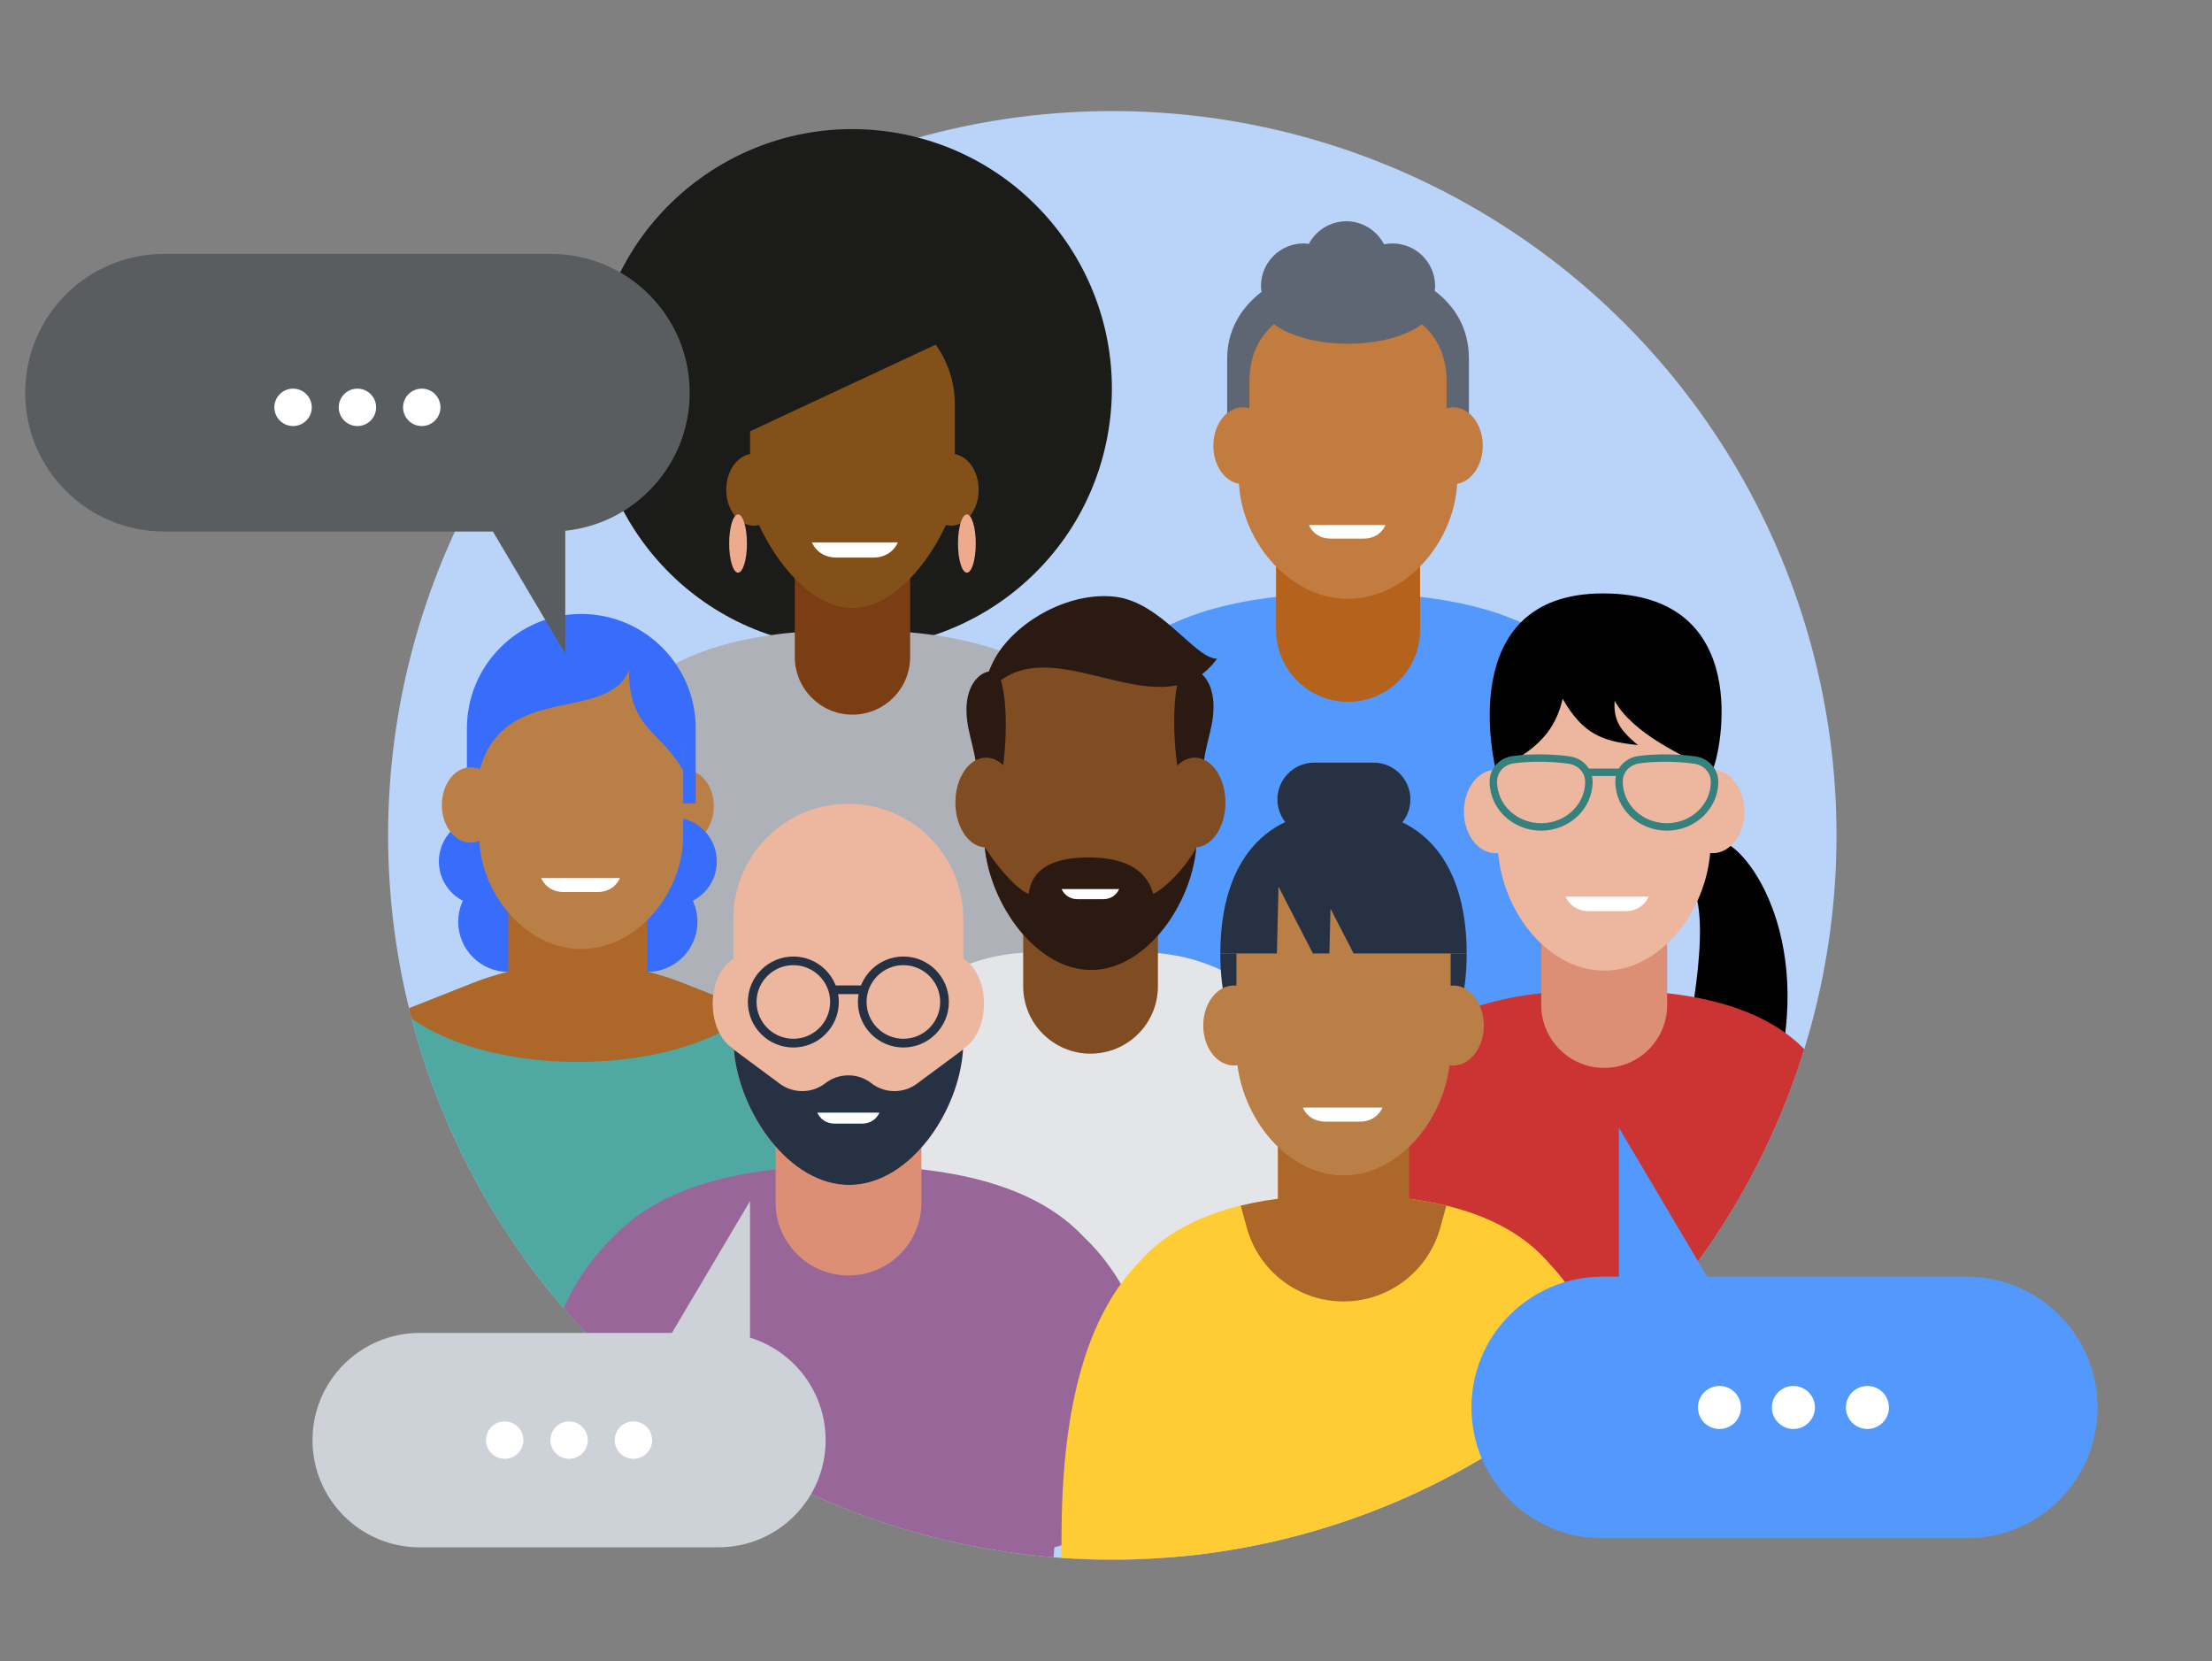 <?xml version="1.0" encoding="utf-8"?>
<!-- Generator: Adobe Illustrator 26.5.0, SVG Export Plug-In . SVG Version: 6.00 Build 0)  -->
<svg version="1.1" xmlns="http://www.w3.org/2000/svg" xmlns:xlink="http://www.w3.org/1999/xlink" x="0px" y="0px"
	 viewBox="0 0 550 413" style="enable-background:new 0 0 550 413;" xml:space="preserve">
<rect x="0" y="0" width="550" height="413" fill="#808080" stroke="none"/>
<style type="text/css">
	.st0{fill:#BFD8FE;}
	.st1{fill:#FFFFFF;}
	.st2{opacity:0.1;fill:#263243;}
	.st3{opacity:0.3;fill:#BFD8FE;}
	.st4{fill:none;stroke:#CC3333;stroke-width:1.01;stroke-miterlimit:10;}
	.st5{fill:#FFFFFF;stroke:#20140E;stroke-width:1.317;stroke-miterlimit:10;}
	.st6{fill:#5E6673;}
	.st7{fill:#263243;}
	.st8{fill:#1D1D1B;}
	.st9{fill:#996699;}
	.st10{fill:#D38965;}
	.st11{fill:#E8EAEC;}
	.st12{fill:none;stroke:#FFFFFF;stroke-width:4.507;stroke-linecap:round;stroke-linejoin:round;stroke-miterlimit:10;}
	.st13{clip-path:url(#SVGID_00000115501217561670836700000012089386565081130388_);}
	.st14{clip-path:url(#SVGID_00000058550449430424162300000000854267584785530041_);fill:#FFFFFF;}
	.st15{clip-path:url(#SVGID_00000122707699867893201070000004713777120299297709_);}
	.st16{clip-path:url(#SVGID_00000162311282326394034450000003652045817430281637_);fill:#FFFFFF;}
	.st17{clip-path:url(#SVGID_00000003790184725892727670000015832440110781132982_);}
	.st18{clip-path:url(#SVGID_00000047057067732754077430000000547262472617487501_);fill:#FFFFFF;}
	.st19{fill:#FFCC33;}
	.st20{fill:#BAD3F9;}
	.st21{fill:#1B1C1A;}
	.st22{fill:#AEB2B8;}
	.st23{fill:#7B3E14;}
	.st24{fill:#835019;}
	.st25{fill:#EEAA8C;}
	.st26{fill:#5398FC;}
	.st27{fill:#B4621C;}
	.st28{fill:#C27C3F;}
	.st29{fill:#E3E5E8;}
	.st30{fill:#7F4D21;}
	.st31{fill:#2B1A12;}
	.st32{clip-path:url(#SVGID_00000040545711354760158450000012725165233967001222_);}
	.st33{fill:#BA7F47;}
	.st34{fill:#4FA9A2;}
	.st35{fill:#386DFB;}
	.st36{fill:#AC6729;}
	.st37{fill:#DD8F75;}
	.st38{fill:#EDB79F;}
	.st39{fill:none;}
	.st40{fill:#CC3333;}
	.st41{fill:#36817E;}
	.st42{fill:#CCD2D7;}
	.st43{fill:#5A5D5F;}
	.st44{fill:#263243;stroke:#B7D0F6;stroke-width:0.454;stroke-miterlimit:10;}
	.st45{clip-path:url(#SVGID_00000067952974030428933810000016293987381437199521_);}
	.st46{fill:#CAD0D5;}
	.st47{fill:#BFC2C7;}
	.st48{fill:none;stroke:#FFFFFF;stroke-width:1.695;stroke-linecap:round;stroke-miterlimit:10;}
	.st49{fill:none;stroke:#FFFFFF;stroke-width:8.174;stroke-miterlimit:10;}
	.st50{opacity:0.05;}
	.st51{fill:#CAD0D5;stroke:#FFFFFF;stroke-width:5.901;stroke-miterlimit:10;}
	.st52{fill:#A7ABB1;}
	.st53{fill:#C39D72;}
	.st54{fill:none;stroke:#8D591D;stroke-width:0.454;stroke-miterlimit:10;}
	.st55{clip-path:url(#SVGID_00000096780586184808436200000002156752387695472290_);fill:#FFFFFF;}
	.st56{fill:#68803B;}
	.st57{fill:#C4966A;}
	.st58{fill:#F7C830;}
	.st59{opacity:0.2;fill:#C8CED3;}
	.st60{fill:#263243;stroke:#263243;stroke-width:0.571;stroke-miterlimit:10;}
	.st61{fill:none;stroke:#386DFB;stroke-width:2.351;stroke-linecap:round;stroke-miterlimit:10;}
	.st62{opacity:0.9;fill:#CC6633;}
	.st63{fill:#924D26;}
	.st64{fill:none;stroke:#CAD0D5;stroke-width:7.636;stroke-miterlimit:10;}
	.st65{fill:none;stroke:#386DFB;stroke-width:2.376;stroke-linecap:round;stroke-miterlimit:10;}
	.st66{fill:#263243;stroke:#263243;stroke-width:0.577;stroke-miterlimit:10;}
	.st67{fill:#398079;}
	.st68{clip-path:url(#SVGID_00000083773416583692521260000004623386125739293364_);fill:#FFFFFF;}
	.st69{clip-path:url(#SVGID_00000158027191550448029690000000448661400493916849_);fill:#FFFFFF;}
	.st70{clip-path:url(#SVGID_00000067221603663517228970000002710633199002492550_);fill:#FFFFFF;}
	.st71{fill:#F2E0C9;}
	.st72{opacity:0.1;}
	.st73{fill:none;stroke:#D9B68B;stroke-width:1.695;stroke-linecap:round;stroke-miterlimit:10;}
	.st74{fill:none;stroke:#D9B68B;stroke-width:8.174;stroke-miterlimit:10;}
	.st75{fill:#E3E7EA;}
	.st76{fill:#EDEFF1;}
	.st77{fill:#FFFFFF;stroke:#2B8279;stroke-width:5.901;stroke-miterlimit:10;}
	.st78{fill:#D9B68B;}
	.st79{clip-path:url(#SVGID_00000065790838858911781380000011714122770261424830_);fill:#FFFFFF;}
	.st80{clip-path:url(#SVGID_00000007430639838544902570000003342474937838409354_);fill:#FFFFFF;}
	.st81{fill:#C8CED3;}
	.st82{fill:none;stroke:#386DFB;stroke-width:2.382;stroke-linecap:round;stroke-miterlimit:10;}
	.st83{fill:#263243;stroke:#263243;stroke-width:0.578;stroke-miterlimit:10;}
	.st84{clip-path:url(#SVGID_00000000197325899964466790000007237340546419341716_);fill:#FFFFFF;}
	.st85{clip-path:url(#SVGID_00000022526676383124141080000017009438695873469575_);}
	.st86{clip-path:url(#SVGID_00000058550804715693820010000015574216654076686522_);fill:#FFFFFF;}
	.st87{clip-path:url(#SVGID_00000052785013076808792410000008235188684193163441_);}
	.st88{clip-path:url(#SVGID_00000018230358638546752290000005504027917456367010_);fill:#FFFFFF;}
	.st89{clip-path:url(#SVGID_00000031892615937999110140000005882288898010425492_);}
	.st90{clip-path:url(#SVGID_00000165942295141119363860000010994574105350754741_);fill:#FFFFFF;}
	.st91{clip-path:url(#SVGID_00000168802408352511099130000015511991965699243409_);}
	.st92{clip-path:url(#SVGID_00000103224601028579458980000003902871070896275129_);fill:#FFFFFF;}
	.st93{clip-path:url(#SVGID_00000127016198846393029280000007022684477306927013_);}
	.st94{clip-path:url(#SVGID_00000136373056104048385530000014132140531008949126_);fill:#FFFFFF;}
	.st95{clip-path:url(#SVGID_00000109715318879590607280000011320597333114184882_);}
	.st96{clip-path:url(#SVGID_00000111158730527160081260000000630351484205869973_);fill:#FFFFFF;}
	.st97{clip-path:url(#SVGID_00000049926429077328226320000017604511047621972099_);}
	.st98{clip-path:url(#SVGID_00000060001245964966174070000001885235418384730811_);fill:#FFFFFF;}
	.st99{clip-path:url(#SVGID_00000038374516676947738950000002357779674063243148_);}
	.st100{clip-path:url(#SVGID_00000078015745352230663390000007352323071368602262_);fill:#FFFFFF;}
	.st101{clip-path:url(#SVGID_00000088852137821679537720000001044908382991937689_);}
	.st102{clip-path:url(#SVGID_00000018210025192815008560000017990618224150603175_);fill:#FFFFFF;}
	.st103{fill:#457F7C;}
	.st104{fill:#D1D7DC;}
	.st105{fill:#2B8279;}
	.st106{fill:none;stroke:#1D1D1B;stroke-width:0.752;}
	.st107{fill:#CC6633;}
	.st108{fill:none;stroke:#1D1D1B;stroke-width:0.611;}
	.st109{fill:none;stroke:#386DFB;stroke-width:8.111;stroke-linecap:round;stroke-linejoin:round;stroke-miterlimit:10;}
	.st110{fill:none;stroke:#4C8A83;stroke-width:8.111;stroke-linecap:round;stroke-linejoin:round;stroke-miterlimit:10;}
	.st111{clip-path:url(#SVGID_00000160170955040574053030000008123663808142942350_);fill:#FFFFFF;}
	.st112{clip-path:url(#SVGID_00000088851077194745419700000014109617747717362354_);fill:#FFFFFF;}
	.st113{fill:none;stroke:#FFFFFF;stroke-width:0.326;stroke-miterlimit:10;}
	.st114{fill:#9FA5AC;}
	.st115{fill:none;stroke:#FFFFFF;stroke-width:5.7;stroke-linecap:round;stroke-linejoin:round;stroke-miterlimit:10;}
	.st116{fill:#BE8B00;}
	.st117{fill:#9A3F17;}
	.st118{fill:none;stroke:#F8A780;stroke-width:6.013;stroke-linecap:round;stroke-miterlimit:10;}
	.st119{fill:#1F2C3C;}
	.st120{fill:none;stroke:#1F2C3C;stroke-width:0.18;stroke-miterlimit:10;}
	.st121{opacity:0.2;}
</style>
<g id="BG">
</g>
<g id="Layer_3">
</g>
<g id="artwork">
	<circle class="st20" cx="276.57" cy="207.68" r="180.07"/>
	<g>
		<g>
			
				<ellipse transform="matrix(0.159 -0.987 0.987 0.159 82.898 290.486)" class="st21" cx="211.96" cy="96.58" rx="64.55" ry="64.55"/>
			<g>
				<g>
					<path class="st22" d="M158.35,264.82l2.68-19.54c0.87,0.3,1.76,0.57,2.69,0.81l1.3,18.73h93.88l1.3-18.73
						c0.93-0.23,1.83-0.5,2.69-0.81l2.68,19.54h21.99l-0.31-28.18c-0.38-34.08-8.96-52.68-20.16-63.32
						c-11.67-12.49-32-16.73-55.13-16.73c-23.14,0-43.46,4.24-55.13,16.73c-11.2,10.64-19.78,29.24-20.16,63.32l-0.31,28.18H158.35z
						"/>
				</g>
			</g>
			<g>
				<path class="st23" d="M211.96,177.67L211.96,177.67c7.92,0,14.34-6.42,14.34-14.34v-28.64h-28.68v28.64
					C197.63,171.25,204.05,177.67,211.96,177.67z"/>
			</g>
			<g>
				<g>
					<path class="st24" d="M211.96,151.15L211.96,151.15c14.05,0,25.45-21.8,25.45-28.29v-22.37c0-14.05-11.39-25.45-25.45-25.45
						l0,0c-14.05,0-25.45,11.39-25.45,25.45v22.37C186.52,129.35,197.91,151.15,211.96,151.15z"/>
				</g>
				<path class="st21" d="M244.49,80.15c-5.68-12.17-26.97-20.91-44.4-12.77c-17.43,8.14-24.4,30.07-18.71,42.24L244.49,80.15z"/>
				<g>
					<path class="st24" d="M194.26,121.75c0-4.94-3.06-8.94-6.84-8.94s-6.84,4-6.84,8.94c0,4.94,3.06,8.94,6.84,8.94
						S194.26,126.68,194.26,121.75z"/>
					<path class="st24" d="M243.34,121.75c0-4.94-3.06-8.94-6.84-8.94s-6.84,4-6.84,8.94c0,4.94,3.06,8.94,6.84,8.94
						S243.34,126.68,243.34,121.75z"/>
					<g>
						<path class="st25" d="M242.62,135.13c0,4-0.99,7.24-2.21,7.24s-2.21-3.24-2.21-7.24c0-4,0.99-7.24,2.21-7.24
							S242.62,131.13,242.62,135.13z"/>
						<path class="st25" d="M185.72,135.13c0,4-0.99,7.24-2.21,7.24c-1.22,0-2.21-3.24-2.21-7.24c0-4,0.99-7.24,2.21-7.24
							C184.74,127.88,185.72,131.13,185.72,135.13z"/>
					</g>
				</g>
			</g>
		</g>
		<path class="st1" d="M223.24,134.84c0,0-1.37,3.77-6.06,3.77h-9.24c-4.69,0-6.06-3.77-6.06-3.77H223.24z"/>
	</g>
	<g>
		<g>
			<path class="st26" d="M278.99,260.92l2.81-20.49c0.91,0.32,1.85,0.6,2.82,0.85l1.37,19.64h98.41l1.37-19.64
				c0.98-0.25,1.92-0.53,2.82-0.85l2.81,20.49h23.06l-0.33-29.54c-0.4-35.72-9.39-55.22-21.14-66.38
				c-12.24-13.1-33.54-17.54-57.79-17.54c-24.25,0-45.56,4.44-57.79,17.54c-11.74,11.15-20.74,30.65-21.14,66.38l-0.33,29.54H278.99
				z"/>
			<path class="st27" d="M335.19,174.48L335.19,174.48c9.89,0,17.91-8.02,17.91-17.91v-33.55h-35.82v33.55
				C317.28,166.46,325.29,174.48,335.19,174.48z"/>
			<g>
				<g>
					<path class="st28" d="M335.19,148.87L335.19,148.87c15,0,27.17-15.14,27.17-30.14V94.84c0-15-12.16-22.68-27.17-22.68l0,0
						c-15,0-27.17,7.68-27.17,22.68v23.88C308.02,133.73,320.18,148.87,335.19,148.87z"/>
				</g>
				<path class="st6" d="M356.73,72.3c0.05-0.38,0.1-0.77,0.1-1.17c0-5.86-4.75-10.61-10.61-10.61c-0.72,0-1.42,0.08-2.1,0.21
					c-1.77-3.39-5.28-5.72-9.37-5.72c-4.05,0-7.54,2.3-9.32,5.64c-0.43-0.05-0.85-0.13-1.29-0.13c-5.86,0-10.61,4.75-10.61,10.61
					c0,0.49,0.07,0.96,0.14,1.43c-5.17,3.98-8.54,9.59-8.54,16.55v17.55c0,1.53,1.24,2.77,2.77,2.77l0,0c1.53,0,2.77-1.24,2.77-2.77
					V94.78c0-6.19,2.31-10.89,6.09-14.18c3.91,2.92,10.69,4.86,18.42,4.86c7.73,0,14.51-1.94,18.42-4.86
					c3.78,3.3,6.09,7.99,6.09,14.18v11.88c0,1.53,1.24,2.77,2.77,2.77l0,0c1.53,0,2.77-1.24,2.77-2.77V89.11
					C365.24,81.81,361.88,76.2,356.73,72.3z"/>
				<g>
					<path class="st28" d="M316.29,110.81c0-5.27-3.27-9.54-7.3-9.54c-4.03,0-7.3,4.27-7.3,9.54c0,5.27,3.27,9.54,7.3,9.54
						C313.02,120.35,316.29,116.08,316.29,110.81z"/>
					<path class="st28" d="M368.68,110.81c0-5.27-3.27-9.54-7.3-9.54c-4.03,0-7.3,4.27-7.3,9.54c0,5.27,3.27,9.54,7.3,9.54
						C365.41,120.35,368.68,116.08,368.68,110.81z"/>
				</g>
			</g>
		</g>
		<path class="st1" d="M344.48,130.54c0,0-1.22,3.36-5.4,3.36h-8.22c-4.17,0-5.39-3.36-5.39-3.36H344.48z"/>
	</g>
	<path class="st29" d="M210.37,323.07h106.06l0.83-22.52l13.35-1.25v-15.72c0-25.85-20.96-46.81-46.81-46.81h-26.63
		c-25.85,0-46.81,20.96-46.81,46.81V323.07z"/>
	<path class="st30" d="M271.16,261.95L271.16,261.95c9.25,0,16.75-7.5,16.75-16.75v-31.38h-33.5v31.38
		C254.41,254.45,261.91,261.95,271.16,261.95z"/>
	<path class="st30" d="M297.54,179.98v28.3c0,0.83-0.04,1.68-0.12,2.53c-1.23,13.93-12.27,30.07-25.79,30.33
		c-13.86,0.26-25.37-16.25-26.77-30.51c-0.1-0.97-0.15-1.93-0.15-2.88v-27.78c0-7.29,2.96-13.9,7.73-18.68
		c4.78-4.78,11.38-7.73,18.68-7.73C285.71,153.57,297.54,165.39,297.54,179.98z"/>
	<path class="st31" d="M297.42,210.81c-1.23,13.93-12.27,30.07-25.79,30.33c-13.86,0.26-25.37-16.25-26.77-30.51
		c3.8,5.88,8.12,10.45,10.9,11.61c0.39-2.63,1.56-9.07,14.94-9.07c13.39,0,15.35,6.84,16.04,9.07
		C289.54,220.91,294.52,216.12,297.42,210.81z"/>
	<path class="st1" d="M278.26,221.03c0,0-0.92,2.52-4.05,2.52h-6.18c-3.13,0-4.05-2.52-4.05-2.52H278.26z"/>
	<path class="st31" d="M248.04,196.35c2.07-4.66,3.19-22.85,0.28-28.44c-1.34-2.59-8.01-0.44-8.01,8.53
		c0,6.72,3.07,10.34,2.69,20.42S247.31,193.25,248.04,196.35z"/>
	<path class="st31" d="M294,195.58c-2.07-4.66-3.19-22.85-0.28-28.44c1.34-2.59,8.01-0.44,8.01,8.53c0,6.72-3.07,10.34-2.69,20.42
		C299.43,206.17,294.72,192.48,294,195.58z"/>
	<path class="st30" d="M252.81,199.51c0-6.16-3.42-11.16-7.63-11.16s-7.63,5-7.63,11.16c0,6.16,3.42,11.16,7.63,11.16
		S252.81,205.68,252.81,199.51"/>
	<path class="st31" d="M246.94,164.51c4.73-9.47,18.49-17.59,30.42-16.14c11.48,1.4,19.71,15.36,25.25,15.4
		c-13.44,18.35-39.07-6.6-54.32,5.81C244.53,173.19,244.33,169.74,246.94,164.51z"/>
	<path class="st30" d="M304.7,199.51c0-6.16-3.42-11.16-7.63-11.16c-4.22,0-7.63,5-7.63,11.16c0,6.16,3.42,11.16,7.63,11.16
		C301.28,210.67,304.7,205.68,304.7,199.51"/>
	<g>
		<defs>
			<circle id="SVGID_00000031905304785240844040000012453344012356837533_" cx="276.57" cy="207.68" r="180.07"/>
		</defs>
		<clipPath id="SVGID_00000054240332309626446700000015095207424079590048_">
			<use xlink:href="#SVGID_00000031905304785240844040000012453344012356837533_"  style="overflow:visible;"/>
		</clipPath>
		<g style="clip-path:url(#SVGID_00000054240332309626446700000015095207424079590048_);">
			<path class="st33" d="M163.87,200.42c0-4.92,3.05-8.9,6.81-8.9c3.76,0,6.81,3.99,6.81,8.9c0,4.92-3.05,8.9-6.81,8.9
				C166.92,209.32,163.87,205.33,163.87,200.42z"/>
			<g>
				<path class="st34" d="M217.66,296.38l-28.57,10.04v64.83H98.26v-64.83L69.7,296.38l6.69-23.43c2.49-8.72,8.88-15.78,17.31-19.12
					l6.34-2.51l17.29-6.84c16.94-6.7,35.78-6.7,52.72,0l17.28,6.84l6.35,2.51c8.43,3.33,14.81,10.4,17.3,19.12L217.66,296.38z"/>
				<g>
					<circle class="st35" cx="120.1" cy="214.17" r="10.98"/>
					<circle class="st35" cx="126.42" cy="229.15" r="12.49"/>
					<circle class="st35" cx="167.26" cy="214.17" r="10.98"/>
					<circle class="st35" cx="160.93" cy="229.15" r="12.49"/>
				</g>
				<path class="st36" d="M143.68,258.86L143.68,258.86c-9.55,0-17.29-7.74-17.29-17.29v-32.38h34.58v32.38
					C160.97,251.12,153.23,258.86,143.68,258.86z"/>
				<path class="st35" d="M144.54,152.64L144.54,152.64c-15.71,0-28.45,12.74-28.45,28.45v18.62h56.9v-18.62
					C172.99,165.38,160.25,152.64,144.54,152.64z"/>
				<path class="st33" d="M144.52,235.93L144.52,235.93c-14,0-25.35-14.13-25.35-28.13v-22.29c0-14,11.35-21.17,25.35-21.17l0,0
					c14,0,25.35,7.17,25.35,21.17v22.29C169.88,221.81,158.53,235.93,144.52,235.93z"/>
				<path class="st33" d="M109.86,200.12c0-5.17,3.21-9.36,7.16-9.36c3.96,0,7.16,4.19,7.16,9.36c0,5.17-3.21,9.36-7.16,9.36
					C113.07,209.48,109.86,205.29,109.86,200.12z"/>
				<path class="st35" d="M156.38,166.72c0,14.59,8.18,15.15,13.52,24.97c0-4.68,0.02-7.24,0.02-7.24l-0.42-7.52l-12.18-17.7
					l-19.66-2.85l-15.17,14.63l-4.2,8.64c0,0,0.94,9.75,0.94,11.92C125.22,169.37,150.8,179.83,156.38,166.72z"/>
				<path class="st36" d="M187.32,251.33c-8.62,7.57-24.94,12.68-43.64,12.68c-18.71,0-35.03-5.11-43.65-12.68l17.29-6.84
					c16.94-6.7,35.78-6.7,52.72,0L187.32,251.33z"/>
				<path class="st1" d="M154.13,218.3c0,0-1.26,3.46-5.55,3.46h-8.46c-4.29,0-5.55-3.46-5.55-3.46H154.13z"/>
			</g>
		</g>
		<g style="clip-path:url(#SVGID_00000054240332309626446700000015095207424079590048_);">
			<path class="st9" d="M154.12,404.55l2.84-20.73c0.92,0.32,1.87,0.61,2.86,0.86l1.38,19.87h99.57l1.38-19.87
				c0.99-0.25,1.94-0.54,2.86-0.86l2.84,20.73h23.33l-0.33-29.89c-0.4-36.14-9.5-55.88-21.39-67.16
				c-12.38-13.25-33.93-17.74-58.47-17.74c-24.54,0-46.09,4.49-58.47,17.75c-11.88,11.28-20.98,31.02-21.39,67.16l-0.33,29.89
				H154.12z"/>
			<path class="st37" d="M210.98,317.09L210.98,317.09c10.01,0,18.12-8.11,18.12-18.12v-33.95h-36.24v33.95
				C192.86,308.98,200.97,317.09,210.98,317.09z"/>
			<g>
				<g>
					<g>
						<path class="st38" d="M244.67,249.54c0-6.67-3.7-12.07-8.26-12.07c-4.56,0-8.26,5.41-8.26,12.07c0,6.67,3.7,12.07,8.26,12.07
							C240.97,261.62,244.67,256.21,244.67,249.54"/>
						<path class="st38" d="M193.73,249.54c0-6.67-3.7-12.07-8.26-12.07s-8.26,5.41-8.26,12.07c0,6.67,3.7,12.07,8.26,12.07
							S193.73,256.21,193.73,249.54"/>
						<path class="st38" d="M182.36,228.41v30.05c0,16.02,13.11,36.42,29.13,36.12c15.53-0.29,28.03-19.95,28.03-35.55v-30.61
							c0-15.78-12.8-28.58-28.58-28.58l0,0C195.16,199.83,182.36,212.63,182.36,228.41z"/>
						<g>
							<path class="st39" d="M210.94,199.83L210.94,199.83c-0.03,0-0.06,0-0.09,0c0.04,0,0.07,0,0.11,0
								C210.95,199.83,210.95,199.83,210.94,199.83z"/>
							<path class="st7" d="M216.67,269.3L216.67,269.3c-3.35-2.61-8.11-2.61-11.46,0c-3.29,2.56-7.94,2.62-11.29,0.14l-11.45-8.48
								c1.25,15.56,13.82,33.91,29.02,33.62c14.9-0.28,27.01-18.4,27.96-33.65l-11.49,8.51
								C224.61,271.92,219.96,271.87,216.67,269.3z"/>
						</g>
						<g>
							<path class="st7" d="M224.62,260.42c-6.24,0-11.31-5.07-11.31-11.31s5.07-11.31,11.31-11.31s11.31,5.07,11.31,11.31
								S230.85,260.42,224.62,260.42z M224.62,239.95c-5.05,0-9.15,4.11-9.15,9.15c0,5.05,4.11,9.15,9.15,9.15s9.15-4.11,9.15-9.15
								C233.77,244.06,229.66,239.95,224.62,239.95z"/>
							<path class="st7" d="M197.26,260.42c-6.24,0-11.31-5.07-11.31-11.31s5.07-11.31,11.31-11.31s11.31,5.07,11.31,11.31
								S203.5,260.42,197.26,260.42z M197.26,239.95c-5.05,0-9.15,4.11-9.15,9.15c0,5.05,4.11,9.15,9.15,9.15s9.15-4.11,9.15-9.15
								C206.42,244.06,202.31,239.95,197.26,239.95z"/>
							<path class="st7" d="M214.25,247.15h-6.62c-0.6,0-1.08-0.48-1.08-1.08c0-0.6,0.48-1.08,1.08-1.08h6.62
								c0.6,0,1.08,0.48,1.08,1.08C215.33,246.67,214.85,247.15,214.25,247.15z"/>
						</g>
						<path class="st1" d="M218.66,276.61c0,0-0.99,2.73-4.38,2.73h-6.68c-3.39,0-4.38-2.73-4.38-2.73H218.66z"/>
					</g>
				</g>
			</g>
		</g>
		<g style="clip-path:url(#SVGID_00000054240332309626446700000015095207424079590048_);">
			<path d="M427.01,209.1c6.11-0.64,24.76,22.78,14.36,60.41c-10.4-2.48-22.28-9.41-22.28-9.41s8.42-38.13-0.5-41.6
				C415.62,210.59,427.01,209.1,427.01,209.1z"/>
			<path class="st40" d="M350.07,344.61l2.44-17.79c0.79,0.28,1.61,0.52,2.45,0.74l1.19,17.05h85.46l1.19-17.05
				c0.85-0.21,1.66-0.46,2.45-0.74l2.44,17.79h20.02l-0.28-25.66c-0.35-31.02-8.16-47.96-18.36-57.64
				c-10.63-11.37-29.13-15.23-50.19-15.23s-39.56,3.86-50.19,15.23c-10.2,9.68-18.01,26.62-18.36,57.64l-0.28,25.66H350.07z"/>
			<path class="st37" d="M398.87,265.49L398.87,265.49c8.65,0,15.66-7.01,15.66-15.66V220.5h-31.31v29.33
				C383.22,258.48,390.23,265.49,398.87,265.49z"/>
			<path class="st38" d="M398.87,241.3L398.87,241.3c14.63,0,26.48-16.1,26.48-32.05v-25.39c0-15.95-11.86-24.12-26.48-24.12l0,0
				c-14.63,0-26.48,8.16-26.48,24.12v25.39C372.39,225.2,384.25,241.3,398.87,241.3z"/>
			<path class="st38" d="M379.85,201.75c0-5.73-3.55-10.37-7.93-10.37c-4.38,0-7.93,4.64-7.93,10.37c0,5.73,3.55,10.37,7.93,10.37
				C376.3,212.12,379.85,207.48,379.85,201.75z"/>
			<path class="st38" d="M433.76,201.75c0-5.73-3.55-10.37-7.93-10.37c-4.38,0-7.93,4.64-7.93,10.37c0,5.73,3.55,10.37,7.93,10.37
				C430.21,212.12,433.76,207.48,433.76,201.75z"/>
			<path class="st1" d="M409.94,222.88c0,0-1.33,3.65-5.87,3.65h-8.94c-4.54,0-5.86-3.65-5.86-3.65H409.94z"/>
			<path d="M371.92,191.38c10.54-4.86,14.89-10.06,16.62-17.64c5.05,8.68,9.62,10.57,18.73,11.49c-4.84-3.92-6.11-6.6-5.79-11.02
				c4.3,7.99,17.38,14.13,24.35,17.16c2.06-4.21,10.44-43.84-27.26-43.84S371.92,191.38,371.92,191.38z"/>
			<g>
				<path class="st41" d="M383.19,206.51c-7.06,0-12.8-5.46-12.8-12.16v-0.09c0-3.18,2.39-5.83,5.69-6.3
					c4.2-0.6,9.8-0.56,14.25,0.09c3.28,0.48,5.66,3.13,5.66,6.3C395.99,201.05,390.25,206.51,383.19,206.51z M382.73,189.38
					c-2.26,0-4.48,0.14-6.39,0.41c-2.38,0.34-4.1,2.22-4.1,4.47v0.09c0,5.69,4.91,10.31,10.95,10.31c6.04,0,10.95-4.63,10.95-10.31
					c0-2.24-1.72-4.12-4.08-4.47C387.8,189.55,385.24,189.38,382.73,189.38z"/>
				<path class="st41" d="M414.44,206.51c-7.06,0-12.8-5.46-12.8-12.16v-0.09c0-3.18,2.39-5.83,5.69-6.3
					c4.2-0.6,9.8-0.56,14.25,0.09c3.28,0.48,5.66,3.13,5.66,6.3C427.24,201.05,421.5,206.51,414.44,206.51z M413.98,189.38
					c-2.26,0-4.48,0.14-6.39,0.41c-2.38,0.34-4.1,2.22-4.1,4.47v0.09c0,5.69,4.91,10.31,10.95,10.31c6.04,0,10.95-4.63,10.95-10.31
					c0-2.24-1.72-4.12-4.08-4.47C419.05,189.55,416.49,189.38,413.98,189.38z"/>
				<rect x="395.03" y="191.08" class="st41" width="8.38" height="1.85"/>
			</g>
		</g>
		<g style="clip-path:url(#SVGID_00000054240332309626446700000015095207424079590048_);">
			<path class="st19" d="M404.47,408.89h-20.48l-2.49-20.19c-0.81,0.31-1.64,0.59-2.51,0.84l-1.21,19.36h-87.42l-1.21-19.36
				c-0.87-0.24-1.7-0.52-2.51-0.84l-2.49,20.19h-20.48l0.29-29.12c0.35-35.21,8.34-54.44,18.78-65.43
				c6.26-7.44,15.2-12.04,25.77-14.61c7.78-1.89,16.44-2.68,25.57-2.68c9.13,0,17.79,0.79,25.57,2.68
				c10.57,2.57,19.51,7.17,25.77,14.61c10.43,10.99,18.42,30.22,18.77,65.43L404.47,408.89z"/>
			<path class="st36" d="M334.06,318.88L334.06,318.88c9.02,0,16.32-8.35,16.32-18.65v-34.94h-32.65v34.94
				C317.74,310.53,325.05,318.88,334.06,318.88z"/>
			<path class="st7" d="M303.42,237.04c0,19.68,8.42,35.64,30.63,35.64c22.21,0,30.63-15.95,30.63-35.64"/>
			<path class="st36" d="M359.63,299.73l-1.52,5.5c-2.98,10.82-12.83,18.32-24.05,18.32h0c-11.23,0-21.07-7.5-24.05-18.32l-1.52-5.5
				c7.78-1.89,16.44-2.68,25.57-2.68C343.19,297.05,351.86,297.84,359.63,299.73z"/>
			<g>
				<path class="st33" d="M334.06,292.21L334.06,292.21c14.71,0,26.63-15.76,26.63-31.39v-24.87c0-15.62-11.92-23.62-26.63-23.62
					l0,0c-14.71,0-26.63,8-26.63,23.62v24.87C307.43,276.45,319.35,292.21,334.06,292.21z"/>
			</g>
			<g>
				<path class="st33" d="M314.38,254.95c0-5.49-3.4-9.94-7.6-9.94c-4.2,0-7.6,4.45-7.6,9.94c0,5.49,3.4,9.94,7.6,9.94
					C310.98,264.89,314.38,260.44,314.38,254.95z"/>
				<path class="st33" d="M368.94,254.95c0-5.49-3.4-9.94-7.6-9.94c-4.2,0-7.6,4.45-7.6,9.94c0,5.49,3.4,9.94,7.6,9.94
					C365.54,264.89,368.94,260.44,368.94,254.95z"/>
			</g>
			<path class="st1" d="M343.74,275.35c0,0-1.27,3.5-5.62,3.5h-8.56c-4.35,0-5.62-3.5-5.62-3.5H343.74z"/>
			<path class="st7" d="M364.68,237.04h-61.25c0-19.68,8.42-35.64,30.63-35.64C356.26,201.41,364.68,217.36,364.68,237.04z"/>
			<path class="st7" d="M326.76,189.6h14.79c5.02,0,9.14,4.11,9.14,9.14v0c0,5.02-4.11,9.14-9.14,9.14h-14.79
				c-5.02,0-9.14-4.11-9.14-9.14v0C317.62,193.71,321.73,189.6,326.76,189.6z"/>
			<polygon class="st33" points="317.89,220.44 328.09,240.23 317.42,240.23 			"/>
			<polygon class="st33" points="330.82,225.89 338.45,240.7 330.46,240.7 			"/>
		</g>
	</g>
	<g>
		<path class="st42" d="M104.35,331.38h74.29c14.72,0,26.65,11.93,26.65,26.65v0c0,14.72-11.93,26.65-26.65,26.65h-74.29
			c-14.72,0-26.65-11.93-26.65-26.65v0C77.7,343.31,89.63,331.38,104.35,331.38z"/>
		<polygon class="st42" points="186.49,349.06 186.49,298.6 156.49,349.22 		"/>
	</g>
	<g>
		<circle class="st1" cx="141.5" cy="358.03" r="4.65"/>
		<path class="st1" d="M120.84,358.03c0,2.57,2.08,4.65,4.65,4.65c2.57,0,4.65-2.08,4.65-4.65s-2.08-4.65-4.65-4.65
			C122.93,353.38,120.84,355.46,120.84,358.03z"/>
		<circle class="st1" cx="157.5" cy="358.03" r="4.65"/>
	</g>
	<g>
		<path class="st43" d="M40.77,132.14h96.21c19.06,0,34.51-15.45,34.51-34.51v0c0-19.06-15.45-34.51-34.51-34.51H40.77
			c-19.06,0-34.51,15.45-34.51,34.51v0C6.26,116.69,21.71,132.14,40.77,132.14z"/>
		<polygon class="st43" points="140.55,112.03 140.55,162.5 110.55,111.87 		"/>
	</g>
	<g>
		<circle class="st1" cx="88.87" cy="101.27" r="4.65"/>
		<path class="st1" d="M68.22,101.27c0,2.57,2.08,4.65,4.65,4.65c2.57,0,4.65-2.08,4.65-4.65s-2.08-4.65-4.65-4.65
			C70.3,96.62,68.22,98.7,68.22,101.27z"/>
		<circle class="st1" cx="104.87" cy="101.27" r="4.65"/>
	</g>
	<g>
		<path class="st26" d="M489.03,317.39h-90.64c-17.96,0-32.52,14.56-32.52,32.52v0c0,17.96,14.56,32.52,32.52,32.52h90.64
			c17.96,0,32.52-14.56,32.52-32.52v0C521.54,331.95,506.98,317.39,489.03,317.39z"/>
		<polygon class="st26" points="402.52,319.82 402.52,280.33 425.99,319.95 		"/>
	</g>
	<g>
		<circle class="st1" cx="445.92" cy="349.91" r="5.35"/>
		<path class="st1" d="M422.18,349.91c0,2.95,2.39,5.35,5.35,5.35c2.95,0,5.35-2.39,5.35-5.35s-2.39-5.35-5.35-5.35
			C424.58,344.56,422.18,346.96,422.18,349.91z"/>
		<circle class="st1" cx="464.32" cy="349.91" r="5.35"/>
	</g>
</g>
</svg>
